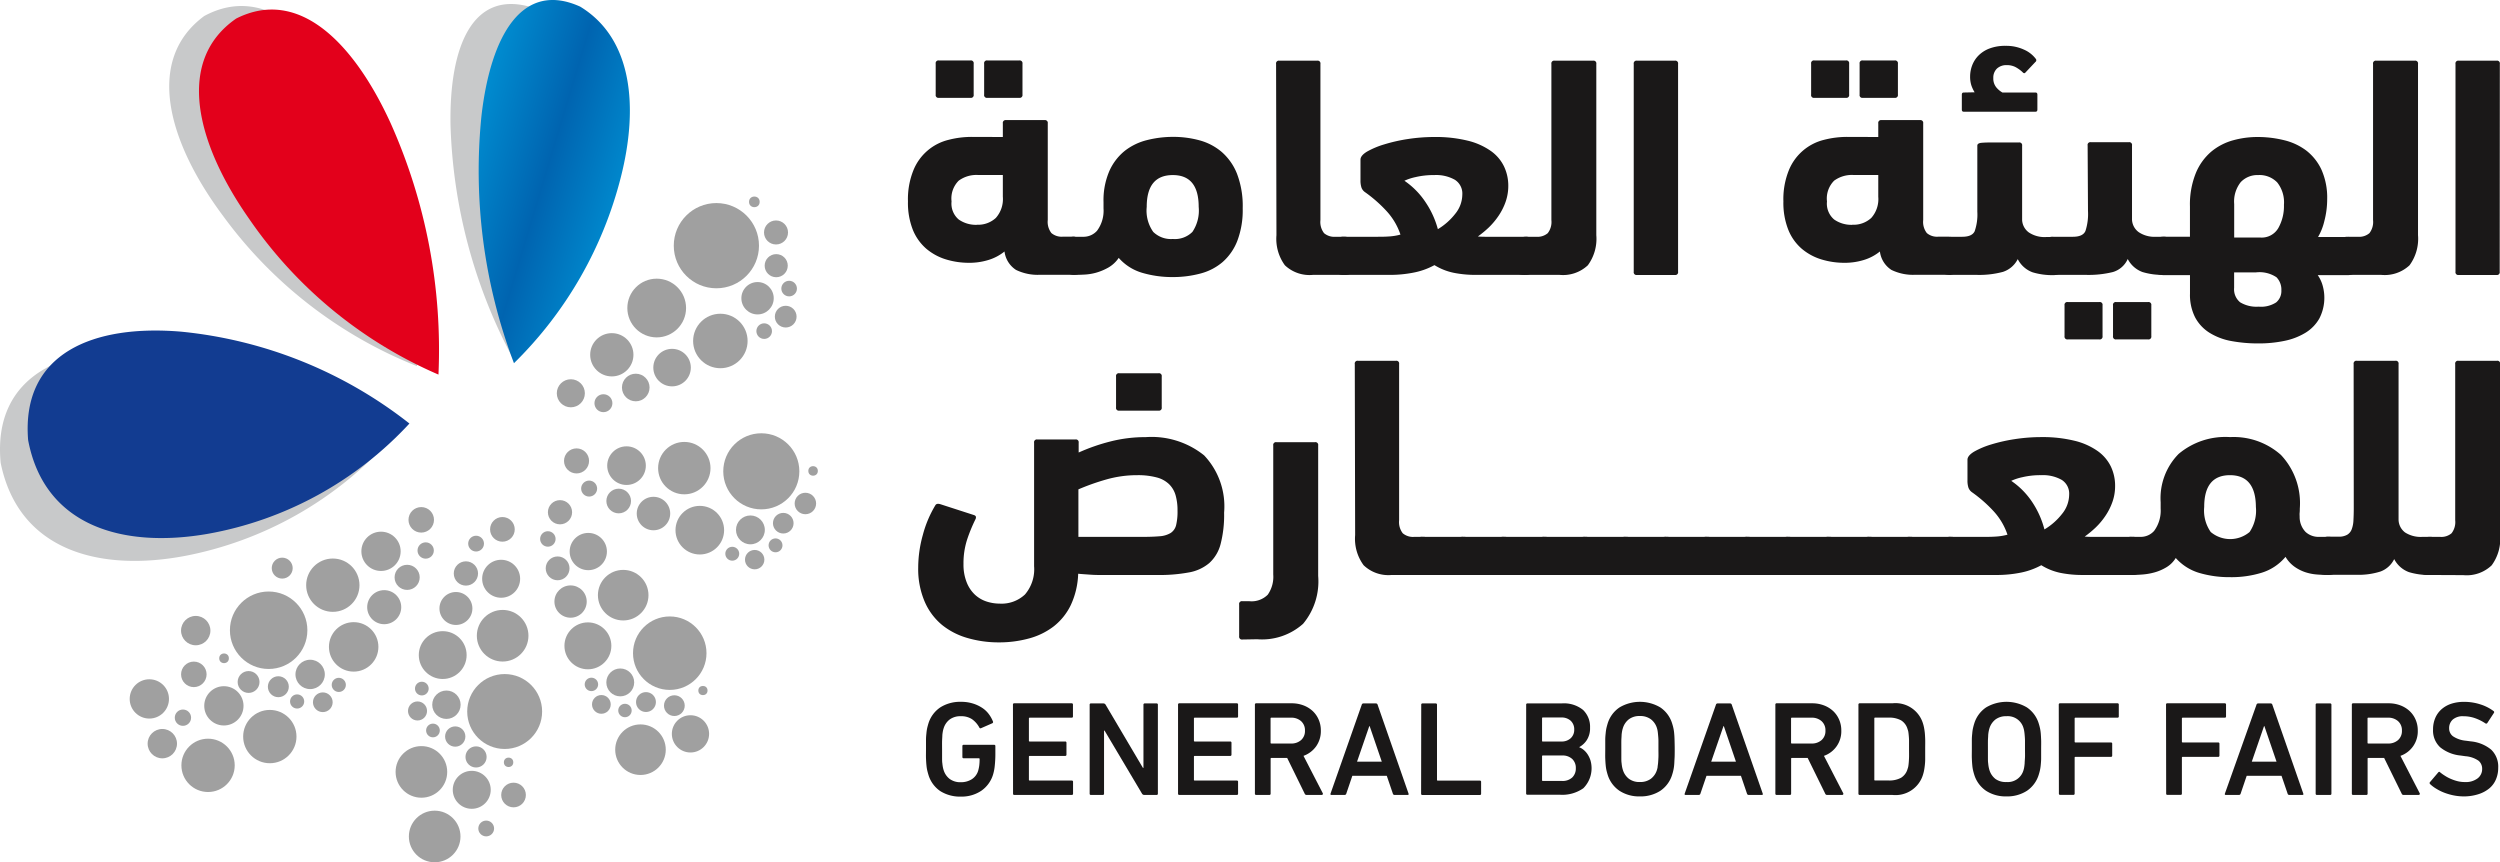 <svg xmlns="http://www.w3.org/2000/svg" xmlns:xlink="http://www.w3.org/1999/xlink" width="76.625" height="26.428" viewBox="0 0 76.625 26.428">
  <defs>
    <linearGradient id="linear-gradient" x1="0.942" y1="0.83" x2="-0.054" y2="0.111" gradientUnits="objectBoundingBox">
      <stop offset="0" stop-color="#009bdc"/>
      <stop offset="0.5" stop-color="#0064b0"/>
      <stop offset="1" stop-color="#009bdc"/>
    </linearGradient>
  </defs>
  <g id="Group_77" data-name="Group 77" transform="translate(-278.139 -540.319)">
    <g id="Group_73" data-name="Group 73">
      <g id="Group_46" data-name="Group 46">
        <path id="Path_423" data-name="Path 423" d="M293.872,551.324a16.139,16.139,0,0,1-1.925-7.181c-.039-2.406.677-4.147,2.486-3.6,1.677.738,2.118,2.746,1.865,4.877A11.809,11.809,0,0,1,293.872,551.324Z" fill="#c8c9ca" fill-rule="evenodd"/>
        <g id="Group_45" data-name="Group 45">
          <path id="Path_424" data-name="Path 424" d="M290.918,551.541a13.547,13.547,0,0,1-5.939-4.6c-1.7-2.276-2.4-4.787-.582-6.13,1.89-1.024,3.625.639,4.822,3.067A17,17,0,0,1,290.918,551.541Z" fill="#c8c9ca" fill-rule="evenodd"/>
          <path id="Path_425" data-name="Path 425" d="M290.058,553.831a11.259,11.259,0,0,1-6.25,3.527c-2.612.494-5.1-.149-5.649-2.854-.257-2.728,2.012-3.644,4.737-3.448A13.69,13.69,0,0,1,290.058,553.831Z" fill="#c8c9ca" fill-rule="evenodd"/>
          <path id="Path_426" data-name="Path 426" d="M293.892,551.451a16.619,16.619,0,0,1-.995-7.591c.285-2.462,1.251-4.142,3.024-3.338,1.612.98,1.791,3.09,1.246,5.231A12.171,12.171,0,0,1,293.892,551.451Z" fill-rule="evenodd" fill="url(#linear-gradient)"/>
          <path id="Path_427" data-name="Path 427" d="M291.578,551.8a13.545,13.545,0,0,1-5.8-4.769c-1.632-2.324-2.266-4.854-.4-6.143,1.918-.97,3.605.742,4.731,3.2A17,17,0,0,1,291.578,551.8Z" fill="#e3001b" fill-rule="evenodd"/>
          <path id="Path_428" data-name="Path 428" d="M290.688,553.3a11.053,11.053,0,0,1-6.18,3.381c-2.57.45-5.006-.213-5.507-2.874-.216-2.681,2.022-3.55,4.694-3.322A13.442,13.442,0,0,1,290.688,553.3Z" fill="#123c91" fill-rule="evenodd"/>
        </g>
      </g>
      <g id="Group_72" data-name="Group 72">
        <g id="Group_51" data-name="Group 51">
          <g id="Group_50" data-name="Group 50">
            <g id="Group_49" data-name="Group 49">
              <g id="Group_47" data-name="Group 47">
                <circle id="Ellipse_5" data-name="Ellipse 5" cx="1.306" cy="1.306" r="1.306" transform="translate(298.79 546.543)" fill="#a0a0a0"/>
                <circle id="Ellipse_6" data-name="Ellipse 6" cx="0.9" cy="0.9" r="0.9" transform="translate(297.367 548.86)" fill="#a0a0a0"/>
                <circle id="Ellipse_7" data-name="Ellipse 7" cx="0.663" cy="0.663" r="0.663" transform="translate(296.228 550.53)" fill="#a0a0a0"/>
                <circle id="Ellipse_8" data-name="Ellipse 8" cx="0.43" cy="0.43" r="0.43" transform="translate(295.205 551.943)" fill="#a0a0a0"/>
              </g>
              <g id="Group_48" data-name="Group 48">
                <circle id="Ellipse_9" data-name="Ellipse 9" cx="0.835" cy="0.835" r="0.835" transform="translate(299.383 549.935)" fill="#a0a0a0"/>
                <circle id="Ellipse_10" data-name="Ellipse 10" cx="0.575" cy="0.575" r="0.575" transform="translate(298.163 551.011)" fill="#a0a0a0"/>
                <circle id="Ellipse_11" data-name="Ellipse 11" cx="0.423" cy="0.423" r="0.423" transform="translate(297.202 551.773)" fill="#a0a0a0"/>
                <circle id="Ellipse_12" data-name="Ellipse 12" cx="0.275" cy="0.275" r="0.275" transform="translate(296.359 552.402)" fill="#a0a0a0"/>
              </g>
            </g>
            <circle id="Ellipse_13" data-name="Ellipse 13" cx="0.496" cy="0.496" r="0.496" transform="translate(300.862 548.964)" fill="#a0a0a0"/>
            <circle id="Ellipse_14" data-name="Ellipse 14" cx="0.354" cy="0.354" r="0.354" transform="translate(301.576 548.108)" fill="#a0a0a0"/>
            <circle id="Ellipse_15" data-name="Ellipse 15" cx="0.239" cy="0.239" r="0.239" transform="translate(301.322 550.229)" fill="#a0a0a0"/>
            <circle id="Ellipse_16" data-name="Ellipse 16" cx="0.163" cy="0.163" r="0.163" transform="translate(301.097 546.343)" fill="#a0a0a0"/>
            <circle id="Ellipse_17" data-name="Ellipse 17" cx="0.239" cy="0.239" r="0.239" transform="translate(302.087 548.925)" fill="#a0a0a0"/>
            <circle id="Ellipse_18" data-name="Ellipse 18" cx="0.333" cy="0.333" r="0.333" transform="translate(301.888 549.691)" fill="#a0a0a0"/>
          </g>
          <circle id="Ellipse_19" data-name="Ellipse 19" cx="0.368" cy="0.368" r="0.368" transform="translate(301.556 547.076)" fill="#a0a0a0"/>
        </g>
        <g id="Group_56" data-name="Group 56">
          <g id="Group_55" data-name="Group 55">
            <g id="Group_54" data-name="Group 54">
              <g id="Group_52" data-name="Group 52">
                <circle id="Ellipse_20" data-name="Ellipse 20" cx="1.166" cy="1.166" r="1.166" transform="translate(300.307 553.599)" fill="#a0a0a0"/>
                <circle id="Ellipse_21" data-name="Ellipse 21" cx="0.803" cy="0.803" r="0.803" transform="translate(298.31 553.864)" fill="#a0a0a0"/>
                <circle id="Ellipse_22" data-name="Ellipse 22" cx="0.592" cy="0.592" r="0.592" transform="translate(296.75 553.999)" fill="#a0a0a0"/>
                <circle id="Ellipse_23" data-name="Ellipse 23" cx="0.384" cy="0.384" r="0.384" transform="translate(295.426 554.062)" fill="#a0a0a0"/>
              </g>
              <g id="Group_53" data-name="Group 53">
                <circle id="Ellipse_24" data-name="Ellipse 24" cx="0.745" cy="0.745" r="0.745" transform="translate(298.843 555.824)" fill="#a0a0a0"/>
                <circle id="Ellipse_25" data-name="Ellipse 25" cx="0.513" cy="0.513" r="0.513" transform="translate(297.655 555.546)" fill="#a0a0a0"/>
                <circle id="Ellipse_26" data-name="Ellipse 26" cx="0.378" cy="0.378" r="0.378" transform="translate(296.724 555.297)" fill="#a0a0a0"/>
                <circle id="Ellipse_27" data-name="Ellipse 27" cx="0.245" cy="0.245" r="0.245" transform="translate(295.951 555.049)" fill="#a0a0a0"/>
              </g>
            </g>
            <circle id="Ellipse_28" data-name="Ellipse 28" cx="0.442" cy="0.442" r="0.442" transform="translate(300.697 556.118)" fill="#a0a0a0"/>
            <circle id="Ellipse_29" data-name="Ellipse 29" cx="0.316" cy="0.316" r="0.316" transform="translate(301.83 556.039)" fill="#a0a0a0"/>
            <circle id="Ellipse_30" data-name="Ellipse 30" cx="0.213" cy="0.213" r="0.213" transform="translate(300.37 557.078)" fill="#a0a0a0"/>
            <circle id="Ellipse_31" data-name="Ellipse 31" cx="0.146" cy="0.146" r="0.146" transform="translate(302.914 554.607)" fill="#a0a0a0"/>
            <circle id="Ellipse_32" data-name="Ellipse 32" cx="0.213" cy="0.213" r="0.213" transform="translate(301.696 556.821)" fill="#a0a0a0"/>
            <circle id="Ellipse_33" data-name="Ellipse 33" cx="0.297" cy="0.297" r="0.297" transform="translate(300.973 557.175)" fill="#a0a0a0"/>
          </g>
          <circle id="Ellipse_34" data-name="Ellipse 34" cx="0.329" cy="0.329" r="0.329" transform="translate(302.495 555.422)" fill="#a0a0a0"/>
        </g>
        <g id="Group_61" data-name="Group 61">
          <g id="Group_60" data-name="Group 60">
            <g id="Group_59" data-name="Group 59">
              <g id="Group_57" data-name="Group 57">
                <circle id="Ellipse_35" data-name="Ellipse 35" cx="1.126" cy="1.126" r="1.126" transform="translate(297.541 559.213)" fill="#a0a0a0"/>
                <circle id="Ellipse_36" data-name="Ellipse 36" cx="0.775" cy="0.775" r="0.775" transform="translate(296.465 557.786)" fill="#a0a0a0"/>
                <circle id="Ellipse_37" data-name="Ellipse 37" cx="0.775" cy="0.775" r="0.775" transform="translate(296.995 562.522)" fill="#a0a0a0"/>
                <circle id="Ellipse_38" data-name="Ellipse 38" cx="0.571" cy="0.571" r="0.571" transform="translate(295.599 556.653)" fill="#a0a0a0"/>
                <circle id="Ellipse_39" data-name="Ellipse 39" cx="0.571" cy="0.571" r="0.571" transform="translate(298.731 562.241)" fill="#a0a0a0"/>
                <circle id="Ellipse_40" data-name="Ellipse 40" cx="0.371" cy="0.371" r="0.371" transform="translate(294.932 555.648)" fill="#a0a0a0"/>
              </g>
              <g id="Group_58" data-name="Group 58">
                <circle id="Ellipse_41" data-name="Ellipse 41" cx="0.719" cy="0.719" r="0.719" transform="translate(295.439 559.395)" fill="#a0a0a0"/>
                <circle id="Ellipse_42" data-name="Ellipse 42" cx="0.495" cy="0.495" r="0.495" transform="translate(295.132 558.262)" fill="#a0a0a0"/>
                <circle id="Ellipse_43" data-name="Ellipse 43" cx="0.365" cy="0.365" r="0.365" transform="translate(294.865 557.374)" fill="#a0a0a0"/>
                <circle id="Ellipse_44" data-name="Ellipse 44" cx="0.237" cy="0.237" r="0.237" transform="translate(294.694 556.601)" fill="#a0a0a0"/>
              </g>
            </g>
            <circle id="Ellipse_45" data-name="Ellipse 45" cx="0.427" cy="0.427" r="0.427" transform="translate(296.723 560.808)" fill="#a0a0a0"/>
            <circle id="Ellipse_46" data-name="Ellipse 46" cx="0.305" cy="0.305" r="0.305" transform="translate(297.633 561.532)" fill="#a0a0a0"/>
            <circle id="Ellipse_47" data-name="Ellipse 47" cx="0.206" cy="0.206" r="0.206" transform="translate(296.06 561.09)" fill="#a0a0a0"/>
            <circle id="Ellipse_48" data-name="Ellipse 48" cx="0.141" cy="0.141" r="0.141" transform="translate(299.543 561.343)" fill="#a0a0a0"/>
            <circle id="Ellipse_49" data-name="Ellipse 49" cx="0.206" cy="0.206" r="0.206" transform="translate(297.088 561.89)" fill="#a0a0a0"/>
            <circle id="Ellipse_50" data-name="Ellipse 50" cx="0.287" cy="0.287" r="0.287" transform="translate(296.284 561.622)" fill="#a0a0a0"/>
          </g>
          <circle id="Ellipse_51" data-name="Ellipse 51" cx="0.318" cy="0.318" r="0.318" transform="translate(298.49 561.629)" fill="#a0a0a0"/>
        </g>
        <g id="Group_66" data-name="Group 66">
          <g id="Group_65" data-name="Group 65">
            <g id="Group_64" data-name="Group 64">
              <g id="Group_62" data-name="Group 62">
                <circle id="Ellipse_52" data-name="Ellipse 52" cx="1.148" cy="1.148" r="1.148" transform="translate(292.459 560.979)" fill="#a0a0a0"/>
                <circle id="Ellipse_53" data-name="Ellipse 53" cx="0.791" cy="0.791" r="0.791" transform="translate(292.754 559.013)" fill="#a0a0a0"/>
                <circle id="Ellipse_54" data-name="Ellipse 54" cx="0.791" cy="0.791" r="0.791" transform="translate(290.671 565.166)" fill="#a0a0a0"/>
                <circle id="Ellipse_55" data-name="Ellipse 55" cx="0.791" cy="0.791" r="0.791" transform="translate(290.264 563.187)" fill="#a0a0a0"/>
                <circle id="Ellipse_56" data-name="Ellipse 56" cx="0.582" cy="0.582" r="0.582" transform="translate(292.917 557.476)" fill="#a0a0a0"/>
                <circle id="Ellipse_57" data-name="Ellipse 57" cx="0.582" cy="0.582" r="0.582" transform="translate(292.016 563.945)" fill="#a0a0a0"/>
                <circle id="Ellipse_58" data-name="Ellipse 58" cx="0.378" cy="0.378" r="0.378" transform="translate(293.16 556.166)" fill="#a0a0a0"/>
                <circle id="Ellipse_59" data-name="Ellipse 59" cx="0.378" cy="0.378" r="0.378" transform="translate(293.501 564.308)" fill="#a0a0a0"/>
              </g>
              <g id="Group_63" data-name="Group 63">
                <circle id="Ellipse_60" data-name="Ellipse 60" cx="0.733" cy="0.733" r="0.733" transform="translate(290.975 559.664)" fill="#a0a0a0"/>
                <circle id="Ellipse_61" data-name="Ellipse 61" cx="0.505" cy="0.505" r="0.505" transform="translate(291.608 558.464)" fill="#a0a0a0"/>
                <circle id="Ellipse_62" data-name="Ellipse 62" cx="0.372" cy="0.372" r="0.372" transform="translate(292.047 557.524)" fill="#a0a0a0"/>
                <circle id="Ellipse_63" data-name="Ellipse 63" cx="0.242" cy="0.242" r="0.242" transform="translate(292.489 556.739)" fill="#a0a0a0"/>
                <circle id="Ellipse_64" data-name="Ellipse 64" cx="0.242" cy="0.242" r="0.242" transform="translate(292.799 565.47)" fill="#a0a0a0"/>
              </g>
            </g>
            <circle id="Ellipse_65" data-name="Ellipse 65" cx="0.435" cy="0.435" r="0.435" transform="translate(291.387 561.484)" fill="#a0a0a0"/>
            <circle id="Ellipse_66" data-name="Ellipse 66" cx="0.311" cy="0.311" r="0.311" transform="translate(291.781 562.583)" fill="#a0a0a0"/>
            <circle id="Ellipse_67" data-name="Ellipse 67" cx="0.21" cy="0.21" r="0.21" transform="translate(290.858 561.214)" fill="#a0a0a0"/>
            <circle id="Ellipse_68" data-name="Ellipse 68" cx="0.144" cy="0.144" r="0.144" transform="translate(293.583 563.54)" fill="#a0a0a0"/>
            <circle id="Ellipse_69" data-name="Ellipse 69" cx="0.21" cy="0.21" r="0.21" transform="translate(291.199 562.498)" fill="#a0a0a0"/>
            <circle id="Ellipse_70" data-name="Ellipse 70" cx="0.292" cy="0.292" r="0.292" transform="translate(290.644 561.818)" fill="#a0a0a0"/>
          </g>
          <circle id="Ellipse_71" data-name="Ellipse 71" cx="0.324" cy="0.324" r="0.324" transform="translate(292.406 563.195)" fill="#a0a0a0"/>
        </g>
        <g id="Group_71" data-name="Group 71">
          <g id="Group_70" data-name="Group 70">
            <g id="Group_69" data-name="Group 69">
              <g id="Group_67" data-name="Group 67">
                <circle id="Ellipse_72" data-name="Ellipse 72" cx="1.187" cy="1.187" r="1.187" transform="translate(285.186 558.449)" fill="#a0a0a0"/>
                <circle id="Ellipse_73" data-name="Ellipse 73" cx="0.817" cy="0.817" r="0.817" transform="translate(287.523 557.438)" fill="#a0a0a0"/>
                <circle id="Ellipse_74" data-name="Ellipse 74" cx="0.817" cy="0.817" r="0.817" transform="translate(283.699 562.96)" fill="#a0a0a0"/>
                <circle id="Ellipse_75" data-name="Ellipse 75" cx="0.817" cy="0.817" r="0.817" transform="translate(285.592 562.078)" fill="#a0a0a0"/>
                <circle id="Ellipse_76" data-name="Ellipse 76" cx="0.602" cy="0.602" r="0.602" transform="translate(289.215 556.615)" fill="#a0a0a0"/>
                <circle id="Ellipse_77" data-name="Ellipse 77" cx="0.602" cy="0.602" r="0.602" transform="translate(284.399 561.351)" fill="#a0a0a0"/>
                <circle id="Ellipse_78" data-name="Ellipse 78" cx="0.602" cy="0.602" r="0.602" transform="translate(282.114 561.139)" fill="#a0a0a0"/>
                <circle id="Ellipse_79" data-name="Ellipse 79" cx="0.391" cy="0.391" r="0.391" transform="translate(290.659 555.861)" fill="#a0a0a0"/>
                <circle id="Ellipse_80" data-name="Ellipse 80" cx="0.391" cy="0.391" r="0.391" transform="translate(283.689 560.597)" fill="#a0a0a0"/>
              </g>
              <g id="Group_68" data-name="Group 68">
                <circle id="Ellipse_81" data-name="Ellipse 81" cx="0.758" cy="0.758" r="0.758" transform="translate(288.221 559.388)" fill="#a0a0a0"/>
                <circle id="Ellipse_82" data-name="Ellipse 82" cx="0.522" cy="0.522" r="0.522" transform="translate(289.393 558.407)" fill="#a0a0a0"/>
                <circle id="Ellipse_83" data-name="Ellipse 83" cx="0.385" cy="0.385" r="0.385" transform="translate(290.233 557.63)" fill="#a0a0a0"/>
                <circle id="Ellipse_84" data-name="Ellipse 84" cx="0.25" cy="0.25" r="0.25" transform="translate(290.936 556.942)" fill="#a0a0a0"/>
                <circle id="Ellipse_85" data-name="Ellipse 85" cx="0.25" cy="0.25" r="0.25" transform="translate(283.496 562.066)" fill="#a0a0a0"/>
              </g>
            </g>
            <circle id="Ellipse_86" data-name="Ellipse 86" cx="0.45" cy="0.45" r="0.45" transform="translate(287.195 560.54)" fill="#a0a0a0"/>
            <circle id="Ellipse_87" data-name="Ellipse 87" cx="0.45" cy="0.45" r="0.45" transform="translate(282.664 562.662)" fill="#a0a0a0"/>
            <circle id="Ellipse_88" data-name="Ellipse 88" cx="0.45" cy="0.45" r="0.45" transform="translate(283.688 559.197)" fill="#a0a0a0"/>
            <circle id="Ellipse_89" data-name="Ellipse 89" cx="0.321" cy="0.321" r="0.321" transform="translate(286.349 561.046)" fill="#a0a0a0"/>
            <circle id="Ellipse_90" data-name="Ellipse 90" cx="0.321" cy="0.321" r="0.321" transform="translate(286.468 557.411)" fill="#a0a0a0"/>
            <circle id="Ellipse_91" data-name="Ellipse 91" cx="0.217" cy="0.217" r="0.217" transform="translate(288.306 561.094)" fill="#a0a0a0"/>
            <circle id="Ellipse_92" data-name="Ellipse 92" cx="0.148" cy="0.148" r="0.148" transform="translate(284.858 560.348)" fill="#a0a0a0"/>
            <circle id="Ellipse_93" data-name="Ellipse 93" cx="0.217" cy="0.217" r="0.217" transform="translate(287.029 561.602)" fill="#a0a0a0"/>
            <circle id="Ellipse_94" data-name="Ellipse 94" cx="0.302" cy="0.302" r="0.302" transform="translate(287.731 561.541)" fill="#a0a0a0"/>
          </g>
          <circle id="Ellipse_95" data-name="Ellipse 95" cx="0.335" cy="0.335" r="0.335" transform="translate(285.423 560.887)" fill="#a0a0a0"/>
        </g>
      </g>
    </g>
    <g id="Group_74" data-name="Group 74">
      <path id="Path_429" data-name="Path 429" d="M308.876,544.518V544.1a.086.086,0,0,1,.1-.1h1.177a.086.086,0,0,1,.1.1v2.962a.559.559,0,0,0,.111.4.484.484,0,0,0,.353.111h.3c.257,0,.386.2.386.589a.805.805,0,0,1-.092.458.344.344,0,0,1-.294.121h-1a1.511,1.511,0,0,1-.738-.15.787.787,0,0,1-.352-.564,1.45,1.45,0,0,1-.492.26,1.974,1.974,0,0,1-.589.087,2.411,2.411,0,0,1-.719-.106,1.7,1.7,0,0,1-.6-.328,1.523,1.523,0,0,1-.41-.579,2.259,2.259,0,0,1-.149-.868,2.369,2.369,0,0,1,.169-.96,1.56,1.56,0,0,1,1.071-.927,2.837,2.837,0,0,1,.718-.091Zm-1.958-1.2a.085.085,0,0,1-.1-.1v-.946a.085.085,0,0,1,.1-.1h.964a.085.085,0,0,1,.1.1v.946a.085.085,0,0,1-.1.1Zm1.162,3.889a.8.8,0,0,0,.581-.208.87.87,0,0,0,.215-.651v-.666h-.767a.918.918,0,0,0-.585.174.772.772,0,0,0-.22.637.637.637,0,0,0,.22.554A.922.922,0,0,0,308.08,547.21Zm.323-3.889a.085.085,0,0,1-.1-.1v-.946a.085.085,0,0,1,.1-.1h.975a.086.086,0,0,1,.1.1v.946a.086.086,0,0,1-.1.1Z" fill="#1a1818"/>
      <path id="Path_430" data-name="Path 430" d="M314.091,548.811a3.243,3.243,0,0,1-.943-.13,1.53,1.53,0,0,1-.72-.458.959.959,0,0,1-.314.294,1.718,1.718,0,0,1-.362.155,1.613,1.613,0,0,1-.357.062c-.116.007-.219.01-.309.01a.343.343,0,0,1-.29-.126.754.754,0,0,1-.1-.443.859.859,0,0,1,.091-.468.337.337,0,0,1,.3-.131h.28a.553.553,0,0,0,.395-.183,1.03,1.03,0,0,0,.2-.685v-.193a2.255,2.255,0,0,1,.179-.955,1.66,1.66,0,0,1,.473-.618,1.817,1.817,0,0,1,.677-.328,3.265,3.265,0,0,1,.8-.1,3.049,3.049,0,0,1,.813.106,1.759,1.759,0,0,1,.681.357,1.729,1.729,0,0,1,.469.67,2.776,2.776,0,0,1,.174,1.057,2.644,2.644,0,0,1-.164.994,1.667,1.667,0,0,1-.45.651,1.7,1.7,0,0,1-.676.352A3.227,3.227,0,0,1,314.091,548.811Zm-.005-3.126q-.8,0-.8.975a1.127,1.127,0,0,0,.2.767.778.778,0,0,0,.6.217.761.761,0,0,0,.6-.217,1.171,1.171,0,0,0,.193-.767Q314.878,545.685,314.086,545.685Z" fill="#1a1818"/>
      <path id="Path_431" data-name="Path 431" d="M317.251,542.279a.085.085,0,0,1,.1-.1h1.159a.085.085,0,0,1,.1.1v4.786a.559.559,0,0,0,.111.4.481.481,0,0,0,.352.111h.261a.328.328,0,0,1,.289.14.859.859,0,0,1,.1.468.755.755,0,0,1-.092.454.368.368,0,0,1-.294.106h-.954a1.1,1.1,0,0,1-.862-.294,1.372,1.372,0,0,1-.259-.922Z" fill="#1a1818"/>
      <path id="Path_432" data-name="Path 432" d="M322.1,544.518a4.1,4.1,0,0,1,1.018.111,2.09,2.09,0,0,1,.709.313,1.244,1.244,0,0,1,.41.478,1.365,1.365,0,0,1,.131.593,1.477,1.477,0,0,1-.082.492,1.868,1.868,0,0,1-.217.43,2.237,2.237,0,0,1-.3.357,3.138,3.138,0,0,1-.333.275c.07.006.143.009.217.009h1.24a.313.313,0,0,1,.28.131.833.833,0,0,1,.086.439.781.781,0,0,1-.1.477.327.327,0,0,1-.265.121h-1.534a3.348,3.348,0,0,1-.661-.063,1.808,1.808,0,0,1-.594-.236,2.216,2.216,0,0,1-.675.236,3.706,3.706,0,0,1-.637.063h-1.457a.342.342,0,0,1-.28-.106.788.788,0,0,1-.087-.454,1.132,1.132,0,0,1,.073-.439.287.287,0,0,1,.294-.169h1.013c.109,0,.227,0,.352-.009a1.7,1.7,0,0,0,.362-.058,2,2,0,0,0-.434-.729,4.16,4.16,0,0,0-.656-.574.288.288,0,0,1-.106-.14.708.708,0,0,1-.029-.226v-.628c0-.083.067-.165.2-.246a2.536,2.536,0,0,1,.526-.221,4.991,4.991,0,0,1,.729-.165A5.387,5.387,0,0,1,322.1,544.518Zm.106,2.827a1.94,1.94,0,0,0,.536-.473.944.944,0,0,0,.217-.589.5.5,0,0,0-.227-.453,1.166,1.166,0,0,0-.632-.145,2.393,2.393,0,0,0-.579.063,1.6,1.6,0,0,0-.337.111,2.391,2.391,0,0,1,.656.67A2.735,2.735,0,0,1,322.21,547.345Z" fill="#1a1818"/>
      <path id="Path_433" data-name="Path 433" d="M324.893,548.744a.507.507,0,0,1-.29-.068.312.312,0,0,1-.1-.27,1.6,1.6,0,0,1,.024-.26,1.652,1.652,0,0,1,.067-.271.683.683,0,0,1,.116-.212.224.224,0,0,1,.179-.087h.337a.481.481,0,0,0,.352-.111.559.559,0,0,0,.111-.4v-4.786a.085.085,0,0,1,.1-.1h1.177a.085.085,0,0,1,.1.1v5.249a1.367,1.367,0,0,1-.26.922,1.111,1.111,0,0,1-.868.294Z" fill="#1a1818"/>
      <path id="Path_434" data-name="Path 434" d="M329.572,548.647a.085.085,0,0,1-.1.1h-1.159a.085.085,0,0,1-.1-.1v-6.368a.085.085,0,0,1,.1-.1h1.159a.085.085,0,0,1,.1.1Z" fill="#1a1818"/>
      <path id="Path_435" data-name="Path 435" d="M335.708,544.518V544.1a.086.086,0,0,1,.1-.1h1.177a.086.086,0,0,1,.1.1v2.962a.559.559,0,0,0,.111.4.479.479,0,0,0,.352.111h.3c.257,0,.386.2.386.589a.805.805,0,0,1-.092.458.344.344,0,0,1-.294.121h-1a1.511,1.511,0,0,1-.738-.15.787.787,0,0,1-.352-.564,1.45,1.45,0,0,1-.492.26,1.974,1.974,0,0,1-.589.087,2.4,2.4,0,0,1-.718-.106,1.694,1.694,0,0,1-.6-.328,1.51,1.51,0,0,1-.409-.579,2.239,2.239,0,0,1-.15-.868,2.369,2.369,0,0,1,.169-.96,1.565,1.565,0,0,1,1.071-.927,2.844,2.844,0,0,1,.719-.091Zm-1.958-1.2a.085.085,0,0,1-.1-.1v-.946a.085.085,0,0,1,.1-.1h.965a.085.085,0,0,1,.1.1v.946a.085.085,0,0,1-.1.1Zm1.162,3.889a.8.8,0,0,0,.581-.208.866.866,0,0,0,.215-.651v-.666h-.767a.918.918,0,0,0-.585.174.772.772,0,0,0-.22.637.637.637,0,0,0,.22.554A.922.922,0,0,0,334.912,547.21Zm.324-3.889a.085.085,0,0,1-.1-.1v-.946a.085.085,0,0,1,.1-.1h.974a.086.086,0,0,1,.1.1v.946a.086.086,0,0,1-.1.1Z" fill="#1a1818"/>
      <path id="Path_436" data-name="Path 436" d="M339.983,548.261a.779.779,0,0,1-.454.391,2.8,2.8,0,0,1-.81.092h-.772a.538.538,0,0,1-.29-.063c-.064-.042-.1-.133-.1-.275a2.025,2.025,0,0,1,.019-.27,1.2,1.2,0,0,1,.068-.27.632.632,0,0,1,.125-.208.258.258,0,0,1,.193-.082h.319q.3,0,.381-.168a1.549,1.549,0,0,0,.082-.6v-2.026c0-.051.046-.08.14-.087s.175-.009.246-.009h.887a.085.085,0,0,1,.1.1v2.277a.5.5,0,0,0,.207.381.863.863,0,0,0,.526.14h.222a.331.331,0,0,1,.289.135.779.779,0,0,1,.1.444q0,.589-.386.589a2.086,2.086,0,0,1-.637-.087A.831.831,0,0,1,339.983,548.261Zm-1.322-5.113a1.063,1.063,0,0,1-.1-.213.876.876,0,0,1-.038-.27.967.967,0,0,1,.063-.342.866.866,0,0,1,.192-.3.939.939,0,0,1,.338-.217,1.344,1.344,0,0,1,.5-.082,1.29,1.29,0,0,1,.555.115.907.907,0,0,1,.362.28.066.066,0,0,1-.01.1l-.309.328c-.025.026-.054.019-.087-.02a1.042,1.042,0,0,0-.217-.154.572.572,0,0,0-.265-.058.424.424,0,0,0-.3.106.383.383,0,0,0-.111.29.428.428,0,0,0,.087.28.673.673,0,0,0,.193.164h1.013c.039,0,.058.022.058.067v.454c0,.045-.019.067-.058.067h-2.2c-.038,0-.058-.022-.058-.067v-.454c0-.045.02-.067.058-.067Z" fill="#1a1818"/>
      <path id="Path_437" data-name="Path 437" d="M342.125,544.778a.084.084,0,0,1,.1-.1h1.16a.084.084,0,0,1,.1.1v2.277a.5.5,0,0,0,.208.381.861.861,0,0,0,.526.14h.222a.332.332,0,0,1,.289.135.787.787,0,0,1,.1.444q0,.589-.386.589a2.081,2.081,0,0,1-.637-.087.831.831,0,0,1-.453-.4.719.719,0,0,1-.455.4,3.112,3.112,0,0,1-.829.087h-.994a.347.347,0,0,1-.289-.121.752.752,0,0,1-.1-.448.869.869,0,0,1,.092-.464.329.329,0,0,1,.294-.135h.6c.205,0,.334-.059.385-.178a1.686,1.686,0,0,0,.078-.613Zm-.608,5.944a.086.086,0,0,1-.1-.1v-.945a.085.085,0,0,1,.1-.1h.965a.085.085,0,0,1,.1.1v.945a.086.086,0,0,1-.1.1Zm1.486,0a.086.086,0,0,1-.1-.1v-.945a.085.085,0,0,1,.1-.1h.974a.086.086,0,0,1,.1.1v.945a.086.086,0,0,1-.1.1Z" fill="#1a1818"/>
      <path id="Path_438" data-name="Path 438" d="M344.054,548.175q0-.6.386-.6h.821v-.926a2.559,2.559,0,0,1,.183-1.032,1.726,1.726,0,0,1,.477-.656,1.792,1.792,0,0,1,.666-.343,2.814,2.814,0,0,1,.748-.1,3.386,3.386,0,0,1,.82.1,1.845,1.845,0,0,1,.676.319,1.589,1.589,0,0,1,.463.588,2.1,2.1,0,0,1,.173.9,2.623,2.623,0,0,1-.086.666,1.755,1.755,0,0,1-.194.492h.9a.334.334,0,0,1,.294.131.833.833,0,0,1,.092.458.767.767,0,0,1-.1.453.341.341,0,0,1-.289.126h-.907a1.042,1.042,0,0,1,.149.313,1.38,1.38,0,0,1-.1,1.018,1.219,1.219,0,0,1-.429.439,2,2,0,0,1-.642.246,3.845,3.845,0,0,1-.8.078,4.446,4.446,0,0,1-.825-.073,1.9,1.9,0,0,1-.665-.251,1.249,1.249,0,0,1-.444-.472,1.52,1.52,0,0,1-.159-.729v-.569h-.821Q344.055,548.744,344.054,548.175Zm3.3-2.49a.7.7,0,0,0-.537.217.958.958,0,0,0-.2.671V547.6h.806a.589.589,0,0,0,.546-.29,1.373,1.373,0,0,0,.173-.714.981.981,0,0,0-.206-.685A.753.753,0,0,0,347.35,545.685Zm.014,4.033a.851.851,0,0,0,.535-.13.454.454,0,0,0,.16-.371.541.541,0,0,0-.15-.4.937.937,0,0,0-.632-.149h-.666v.472a.513.513,0,0,0,.184.444A.964.964,0,0,0,347.364,549.718Z" fill="#1a1818"/>
      <path id="Path_439" data-name="Path 439" d="M350.075,548.744a.505.505,0,0,1-.289-.068.312.312,0,0,1-.1-.27,1.6,1.6,0,0,1,.024-.26,1.652,1.652,0,0,1,.068-.271.663.663,0,0,1,.116-.212.223.223,0,0,1,.178-.087h.338a.481.481,0,0,0,.352-.111.56.56,0,0,0,.111-.4v-4.786a.085.085,0,0,1,.1-.1h1.178a.085.085,0,0,1,.1.1v5.249a1.372,1.372,0,0,1-.26.922,1.113,1.113,0,0,1-.869.294Z" fill="#1a1818"/>
      <path id="Path_440" data-name="Path 440" d="M354.755,548.647a.085.085,0,0,1-.1.1H353.5a.085.085,0,0,1-.1-.1v-6.368a.085.085,0,0,1,.1-.1h1.159a.085.085,0,0,1,.1.1Z" fill="#1a1818"/>
      <path id="Path_441" data-name="Path 441" d="M306.811,555.8c.026-.039.074-.048.145-.029l1.042.337c.032.013.05.031.053.054a.122.122,0,0,1-.014.072,4.939,4.939,0,0,0-.251.608,2.346,2.346,0,0,0-.116.762,1.467,1.467,0,0,0,.1.569,1.037,1.037,0,0,0,.255.377.961.961,0,0,0,.357.207,1.317,1.317,0,0,0,.4.063,1.046,1.046,0,0,0,.772-.28,1.187,1.187,0,0,0,.28-.868v-3.783a.085.085,0,0,1,.1-.1H311.1a.085.085,0,0,1,.1.1v.3a5.844,5.844,0,0,1,.965-.337,4.322,4.322,0,0,1,1.09-.135,2.569,2.569,0,0,1,1.79.559,2.272,2.272,0,0,1,.613,1.756,3.561,3.561,0,0,1-.107.96,1.18,1.18,0,0,1-.347.584,1.314,1.314,0,0,1-.632.289,4.934,4.934,0,0,1-.95.078h-1.66c-.135,0-.267,0-.4-.01s-.255-.016-.377-.029a2.449,2.449,0,0,1-.226.96,1.843,1.843,0,0,1-.521.651,2.165,2.165,0,0,1-.758.372,3.459,3.459,0,0,1-.926.121,3.392,3.392,0,0,1-.951-.131,2.207,2.207,0,0,1-.786-.4,1.9,1.9,0,0,1-.535-.714,2.534,2.534,0,0,1-.2-1.047,3.735,3.735,0,0,1,.14-.994A3.462,3.462,0,0,1,306.811,555.8Zm6.185-.917a3.445,3.445,0,0,0-.96.135,6.969,6.969,0,0,0-.844.3v1.457h1.9c.238,0,.431-.006.579-.019a.763.763,0,0,0,.347-.1.4.4,0,0,0,.169-.242,1.787,1.787,0,0,0,.043-.448,1.67,1.67,0,0,0-.058-.463.773.773,0,0,0-.2-.343.857.857,0,0,0-.377-.207A2.237,2.237,0,0,0,313,554.883Zm-.55-1.978a.085.085,0,0,1-.1-.1v-.946a.085.085,0,0,1,.1-.1h1.2a.085.085,0,0,1,.1.1v.946a.085.085,0,0,1-.1.1Z" fill="#1a1818"/>
      <path id="Path_442" data-name="Path 442" d="M316.219,559.92a.086.086,0,0,1-.1-.1v-.974a.085.085,0,0,1,.1-.1h.212a.7.7,0,0,0,.565-.2.956.956,0,0,0,.168-.618v-3.956a.085.085,0,0,1,.1-.1h1.177a.085.085,0,0,1,.1.1v4a2.025,2.025,0,0,1-.463,1.467,1.89,1.89,0,0,1-1.408.473Z" fill="#1a1818"/>
      <path id="Path_443" data-name="Path 443" d="M319.663,551.477a.085.085,0,0,1,.1-.1h1.159a.085.085,0,0,1,.1.1v4.786a.561.561,0,0,0,.111.4.481.481,0,0,0,.352.111h.261a.328.328,0,0,1,.289.14.857.857,0,0,1,.1.468.755.755,0,0,1-.092.454.371.371,0,0,1-.294.106h-.954a1.094,1.094,0,0,1-.862-.3,1.367,1.367,0,0,1-.259-.921Z" fill="#1a1818"/>
      <path id="Path_444" data-name="Path 444" d="M321.747,557.942a.321.321,0,0,1-.275-.111.786.786,0,0,1-.082-.43,1.1,1.1,0,0,1,.077-.482.289.289,0,0,1,.28-.145h1.245a.328.328,0,0,1,.289.14.823.823,0,0,1,.1.458.778.778,0,0,1-.092.464.371.371,0,0,1-.294.106Z" fill="#1a1818"/>
      <path id="Path_445" data-name="Path 445" d="M322.992,557.942a.319.319,0,0,1-.275-.111.777.777,0,0,1-.082-.43,1.1,1.1,0,0,1,.077-.482.289.289,0,0,1,.28-.145h1.245a.328.328,0,0,1,.289.14.832.832,0,0,1,.1.458.778.778,0,0,1-.092.464.371.371,0,0,1-.294.106Z" fill="#1a1818"/>
      <path id="Path_446" data-name="Path 446" d="M324.237,557.942a.318.318,0,0,1-.275-.111.775.775,0,0,1-.083-.43,1.085,1.085,0,0,1,.078-.482.288.288,0,0,1,.28-.145h1.244a.33.33,0,0,1,.29.14.833.833,0,0,1,.1.458.77.77,0,0,1-.092.464.371.371,0,0,1-.294.106Z" fill="#1a1818"/>
      <path id="Path_447" data-name="Path 447" d="M325.481,557.942a.321.321,0,0,1-.275-.111.786.786,0,0,1-.082-.43,1.1,1.1,0,0,1,.077-.482.289.289,0,0,1,.28-.145h1.245a.329.329,0,0,1,.289.14.823.823,0,0,1,.1.458.778.778,0,0,1-.092.464.371.371,0,0,1-.294.106Z" fill="#1a1818"/>
      <path id="Path_448" data-name="Path 448" d="M326.726,557.942a.319.319,0,0,1-.275-.111.777.777,0,0,1-.082-.43,1.1,1.1,0,0,1,.077-.482.289.289,0,0,1,.28-.145h1.244a.329.329,0,0,1,.29.14.832.832,0,0,1,.1.458.778.778,0,0,1-.092.464.372.372,0,0,1-.3.106Z" fill="#1a1818"/>
      <path id="Path_449" data-name="Path 449" d="M327.97,557.942a.317.317,0,0,1-.274-.111.775.775,0,0,1-.083-.43,1.085,1.085,0,0,1,.078-.482.286.286,0,0,1,.279-.145h1.245a.33.33,0,0,1,.29.14.833.833,0,0,1,.1.458.77.77,0,0,1-.092.464.371.371,0,0,1-.294.106Z" fill="#1a1818"/>
      <path id="Path_450" data-name="Path 450" d="M329.215,557.942a.321.321,0,0,1-.275-.111.786.786,0,0,1-.082-.43,1.1,1.1,0,0,1,.077-.482.289.289,0,0,1,.28-.145h1.245a.328.328,0,0,1,.289.14.832.832,0,0,1,.1.458.778.778,0,0,1-.092.464.371.371,0,0,1-.294.106Z" fill="#1a1818"/>
      <path id="Path_451" data-name="Path 451" d="M330.46,557.942a.319.319,0,0,1-.275-.111.777.777,0,0,1-.082-.43,1.1,1.1,0,0,1,.077-.482.288.288,0,0,1,.28-.145H331.7a.329.329,0,0,1,.29.14.831.831,0,0,1,.1.458.778.778,0,0,1-.092.464.372.372,0,0,1-.295.106Z" fill="#1a1818"/>
      <path id="Path_452" data-name="Path 452" d="M331.7,557.942a.317.317,0,0,1-.274-.111.775.775,0,0,1-.083-.43,1.085,1.085,0,0,1,.078-.482.286.286,0,0,1,.279-.145h1.245a.33.33,0,0,1,.29.14.833.833,0,0,1,.1.458.778.778,0,0,1-.092.464.371.371,0,0,1-.294.106Z" fill="#1a1818"/>
      <path id="Path_453" data-name="Path 453" d="M332.949,557.942a.321.321,0,0,1-.275-.111.777.777,0,0,1-.082-.43,1.1,1.1,0,0,1,.077-.482.289.289,0,0,1,.28-.145h1.245a.328.328,0,0,1,.289.14.832.832,0,0,1,.1.458.778.778,0,0,1-.092.464.371.371,0,0,1-.294.106Z" fill="#1a1818"/>
      <path id="Path_454" data-name="Path 454" d="M334.194,557.942a.319.319,0,0,1-.275-.111.777.777,0,0,1-.082-.43,1.1,1.1,0,0,1,.077-.482.288.288,0,0,1,.28-.145h1.244a.329.329,0,0,1,.29.14.833.833,0,0,1,.1.458.78.78,0,0,1-.091.464.372.372,0,0,1-.3.106Z" fill="#1a1818"/>
      <path id="Path_455" data-name="Path 455" d="M335.438,557.942a.317.317,0,0,1-.274-.111.775.775,0,0,1-.083-.43,1.085,1.085,0,0,1,.078-.482.286.286,0,0,1,.279-.145h1.245a.33.33,0,0,1,.29.14.833.833,0,0,1,.1.458.778.778,0,0,1-.092.464.371.371,0,0,1-.294.106Z" fill="#1a1818"/>
      <path id="Path_456" data-name="Path 456" d="M336.683,557.942a.319.319,0,0,1-.275-.111.777.777,0,0,1-.082-.43,1.1,1.1,0,0,1,.077-.482.289.289,0,0,1,.28-.145h1.245a.328.328,0,0,1,.289.14.832.832,0,0,1,.1.458.778.778,0,0,1-.092.464.371.371,0,0,1-.294.106Z" fill="#1a1818"/>
      <path id="Path_457" data-name="Path 457" d="M340.7,553.716a4.109,4.109,0,0,1,1.018.111,2.08,2.08,0,0,1,.709.313,1.254,1.254,0,0,1,.41.478,1.365,1.365,0,0,1,.13.593,1.451,1.451,0,0,1-.082.492,1.867,1.867,0,0,1-.217.43,2.181,2.181,0,0,1-.3.357,3.16,3.16,0,0,1-.333.275c.071.006.143.009.217.009h1.24a.312.312,0,0,1,.28.131.82.82,0,0,1,.087.438.79.79,0,0,1-.1.478.331.331,0,0,1-.266.121h-1.534a3.348,3.348,0,0,1-.661-.063,1.8,1.8,0,0,1-.593-.236,2.231,2.231,0,0,1-.676.236,3.706,3.706,0,0,1-.637.063h-1.456a.343.343,0,0,1-.28-.106.788.788,0,0,1-.087-.454,1.134,1.134,0,0,1,.072-.439.289.289,0,0,1,.3-.169h1.013c.109,0,.226,0,.352-.009a1.719,1.719,0,0,0,.362-.058,2,2,0,0,0-.434-.729,4.159,4.159,0,0,0-.657-.574.3.3,0,0,1-.106-.14.71.71,0,0,1-.029-.227v-.627c0-.083.068-.165.2-.246a2.539,2.539,0,0,1,.526-.222,5.081,5.081,0,0,1,.728-.164A5.4,5.4,0,0,1,340.7,553.716Zm.106,2.827a1.954,1.954,0,0,0,.535-.473.948.948,0,0,0,.218-.589.5.5,0,0,0-.227-.453,1.169,1.169,0,0,0-.632-.145,2.387,2.387,0,0,0-.579.063,1.618,1.618,0,0,0-.338.111,2.365,2.365,0,0,1,.656.67A2.739,2.739,0,0,1,340.8,556.543Z" fill="#1a1818"/>
      <path id="Path_458" data-name="Path 458" d="M346.489,558.009a3.239,3.239,0,0,1-.943-.13,1.549,1.549,0,0,1-.72-.458.839.839,0,0,1-.279.28,1.466,1.466,0,0,1-.362.159,1.914,1.914,0,0,1-.372.067c-.122.01-.231.015-.328.015a.341.341,0,0,1-.289-.126.746.746,0,0,1-.1-.444.9.9,0,0,1,.087-.463.328.328,0,0,1,.3-.135h.28a.547.547,0,0,0,.4-.183,1.051,1.051,0,0,0,.2-.685v-.193a1.932,1.932,0,0,1,.551-1.481,2.223,2.223,0,0,1,1.577-.516,2.18,2.18,0,0,1,1.557.545,2.156,2.156,0,0,1,.58,1.645c0,.045,0,.088-.005.13s0,.082,0,.121a.66.66,0,0,0,.184.468.588.588,0,0,0,.414.149h.28a.334.334,0,0,1,.29.135.786.786,0,0,1,.1.444c0,.393-.128.589-.386.589-.115,0-.235-.005-.357-.015a1.5,1.5,0,0,1-.357-.072,1.266,1.266,0,0,1-.329-.169,1,1,0,0,1-.272-.3,1.537,1.537,0,0,1-.73.487A3.137,3.137,0,0,1,346.489,558.009Zm0-3.126q-.792,0-.791.975a1.145,1.145,0,0,0,.2.767.926.926,0,0,0,1.191,0,1.165,1.165,0,0,0,.193-.767Q347.277,554.883,346.486,554.883Z" fill="#1a1818"/>
      <path id="Path_459" data-name="Path 459" d="M350.278,551.477a.085.085,0,0,1,.1-.1h1.177a.085.085,0,0,1,.1.1v4.776a.5.5,0,0,0,.2.386.882.882,0,0,0,.53.135h.222a.334.334,0,0,1,.29.135.786.786,0,0,1,.1.444q0,.589-.386.589a2.086,2.086,0,0,1-.637-.087.831.831,0,0,1-.453-.4.758.758,0,0,1-.42.381,2.213,2.213,0,0,1-.748.1h-.868a.509.509,0,0,1-.29-.068.312.312,0,0,1-.1-.27,1.621,1.621,0,0,1,.024-.261,1.665,1.665,0,0,1,.068-.27.681.681,0,0,1,.115-.212.225.225,0,0,1,.179-.087h.338a.5.5,0,0,0,.26-.058.327.327,0,0,0,.14-.169.882.882,0,0,0,.053-.274c.006-.11.01-.235.01-.377Z" fill="#1a1818"/>
      <path id="Path_460" data-name="Path 460" d="M352.593,557.942a.505.505,0,0,1-.289-.068.312.312,0,0,1-.1-.27,1.745,1.745,0,0,1,.024-.261,1.772,1.772,0,0,1,.068-.27.663.663,0,0,1,.116-.212.223.223,0,0,1,.178-.087h.338a.481.481,0,0,0,.352-.111.561.561,0,0,0,.111-.4v-4.786a.085.085,0,0,1,.1-.1h1.177a.085.085,0,0,1,.1.1v5.249a1.367,1.367,0,0,1-.26.921,1.108,1.108,0,0,1-.869.3Z" fill="#1a1818"/>
    </g>
    <g id="Group_76" data-name="Group 76">
      <g id="Group_75" data-name="Group 75">
        <path id="Path_461" data-name="Path 461" d="M306.591,564.052c-.013-.044-.025-.088-.035-.132a1.334,1.334,0,0,1-.022-.153c-.006-.058-.01-.126-.013-.205s0-.172,0-.283,0-.2,0-.282.007-.147.013-.205a1.335,1.335,0,0,1,.022-.153c.01-.044.022-.088.035-.132a.92.92,0,0,1,.367-.506,1.133,1.133,0,0,1,.636-.171,1.178,1.178,0,0,1,.358.05,1.1,1.1,0,0,1,.285.131.8.8,0,0,1,.206.191.973.973,0,0,1,.128.226.041.041,0,0,1-.016.058l-.347.152a.038.038,0,0,1-.053-.021.747.747,0,0,0-.227-.257.6.6,0,0,0-.339-.089.551.551,0,0,0-.342.1.537.537,0,0,0-.185.269.671.671,0,0,0-.023.087,1.227,1.227,0,0,0-.017.123c0,.05-.006.109-.008.179s0,.155,0,.253,0,.184,0,.254,0,.129.008.179a1.228,1.228,0,0,0,.017.123.677.677,0,0,0,.023.087.537.537,0,0,0,.185.269.551.551,0,0,0,.342.1.617.617,0,0,0,.33-.088.47.47,0,0,0,.2-.261,1.136,1.136,0,0,0,.033-.154,1.54,1.54,0,0,0,.012-.207c0-.016-.008-.024-.025-.024h-.462a.037.037,0,0,1-.041-.041v-.33a.037.037,0,0,1,.041-.042h.928a.037.037,0,0,1,.042.042v.243c0,.115-.006.229-.017.34a1.437,1.437,0,0,1-.05.275.934.934,0,0,1-.364.509,1.084,1.084,0,0,1-.625.179,1.133,1.133,0,0,1-.636-.171A.923.923,0,0,1,306.591,564.052Z" fill="#1a1818"/>
        <path id="Path_462" data-name="Path 462" d="M309.186,561.916a.036.036,0,0,1,.041-.041h1.757a.037.037,0,0,1,.041.042v.358a.036.036,0,0,1-.041.041H309.7a.023.023,0,0,0-.025.025v.681a.022.022,0,0,0,.025.024h1.085a.037.037,0,0,1,.041.042v.358a.037.037,0,0,1-.041.042H309.7a.022.022,0,0,0-.025.024v.706a.023.023,0,0,0,.025.025h1.287a.036.036,0,0,1,.041.041v.358a.037.037,0,0,1-.041.042h-1.757a.036.036,0,0,1-.041-.041Z" fill="#1a1818"/>
        <path id="Path_463" data-name="Path 463" d="M311.537,561.92a.036.036,0,0,1,.041-.041h.379a.077.077,0,0,1,.07.041l1.143,1.935h.016V561.92a.037.037,0,0,1,.042-.041h.358a.037.037,0,0,1,.042.041v2.723a.037.037,0,0,1-.042.041h-.375a.079.079,0,0,1-.07-.041l-1.147-1.931h-.016v1.931a.037.037,0,0,1-.041.041h-.359a.036.036,0,0,1-.041-.041Z" fill="#1a1818"/>
        <path id="Path_464" data-name="Path 464" d="M314.246,561.916a.037.037,0,0,1,.042-.041h1.757a.037.037,0,0,1,.041.042v.358a.036.036,0,0,1-.041.041h-1.287a.022.022,0,0,0-.025.025v.681c0,.016.008.024.025.024h1.085a.037.037,0,0,1,.041.042v.358a.037.037,0,0,1-.041.042h-1.085c-.017,0-.025.008-.025.024v.706a.022.022,0,0,0,.025.025h1.287a.036.036,0,0,1,.041.041v.358a.037.037,0,0,1-.041.042h-1.757a.037.037,0,0,1-.042-.041Z" fill="#1a1818"/>
        <path id="Path_465" data-name="Path 465" d="M318.189,564.684a.062.062,0,0,1-.062-.041l-.536-1.093h-.482c-.017,0-.025.008-.025.024v1.069a.037.037,0,0,1-.041.041h-.4a.037.037,0,0,1-.041-.041v-2.727a.037.037,0,0,1,.041-.041h1.085a1.006,1.006,0,0,1,.357.062.868.868,0,0,1,.283.171.787.787,0,0,1,.187.265.827.827,0,0,1,.068.341.806.806,0,0,1-.144.479.816.816,0,0,1-.388.293l.59,1.144a.034.034,0,0,1,0,.037.035.035,0,0,1-.031.017Zm-.482-1.576a.445.445,0,0,0,.311-.106.368.368,0,0,0,.118-.288.371.371,0,0,0-.118-.291.445.445,0,0,0-.311-.107h-.6a.022.022,0,0,0-.025.025v.743c0,.016.008.024.025.024Z" fill="#1a1818"/>
        <path id="Path_466" data-name="Path 466" d="M319.876,561.92a.052.052,0,0,1,.054-.041h.379a.052.052,0,0,1,.054.041l.948,2.723c.009.027,0,.041-.028.041h-.4a.052.052,0,0,1-.053-.041l-.186-.545h-1.056l-.185.545a.053.053,0,0,1-.054.041h-.4c-.028,0-.037-.014-.029-.041Zm.615,1.745-.372-1.089h-.012l-.375,1.089Z" fill="#1a1818"/>
        <path id="Path_467" data-name="Path 467" d="M321.7,561.92a.036.036,0,0,1,.041-.041h.4a.037.037,0,0,1,.042.041v2.3a.022.022,0,0,0,.024.025h1.287a.036.036,0,0,1,.041.041v.358c0,.028-.013.042-.041.042h-1.757a.037.037,0,0,1-.041-.041Z" fill="#1a1818"/>
        <path id="Path_468" data-name="Path 468" d="M324.916,561.92a.036.036,0,0,1,.041-.041H326a.928.928,0,0,1,.66.2.714.714,0,0,1,.214.543.664.664,0,0,1-.1.381.642.642,0,0,1-.229.213v.008a.48.48,0,0,1,.132.078.625.625,0,0,1,.12.134.8.8,0,0,1,.089.186.869.869,0,0,1-.217.856,1.118,1.118,0,0,1-.713.2h-1a.037.037,0,0,1-.041-.041Zm1.072,1.126a.406.406,0,0,0,.293-.1.347.347,0,0,0,.108-.266.354.354,0,0,0-.108-.27.411.411,0,0,0-.293-.1h-.56a.022.022,0,0,0-.025.025v.689c0,.016.008.024.025.024Zm-.585,1.184a.022.022,0,0,0,.025.025h.585a.435.435,0,0,0,.316-.107.382.382,0,0,0,.109-.285.374.374,0,0,0-.109-.28.431.431,0,0,0-.316-.108h-.585a.022.022,0,0,0-.025.025Z" fill="#1a1818"/>
        <path id="Path_469" data-name="Path 469" d="M328.4,564.729a1.1,1.1,0,0,1-.622-.171.92.92,0,0,1-.368-.506c-.013-.044-.025-.088-.035-.132a1.334,1.334,0,0,1-.022-.153c-.006-.058-.01-.126-.013-.205s0-.172,0-.283,0-.2,0-.282.007-.147.013-.205a1.335,1.335,0,0,1,.022-.153c.01-.044.022-.088.035-.132a.917.917,0,0,1,.368-.506,1.226,1.226,0,0,1,1.249,0,.915.915,0,0,1,.367.506,1.285,1.285,0,0,1,.035.132,1.132,1.132,0,0,1,.023.153c.006.058.01.126.012.205s.005.172.005.282,0,.205-.005.283-.006.147-.012.205a1.131,1.131,0,0,1-.023.153,1.286,1.286,0,0,1-.035.132.919.919,0,0,1-.367.506A1.114,1.114,0,0,1,328.4,564.729Zm0-.441a.546.546,0,0,0,.339-.1.537.537,0,0,0,.185-.269.7.7,0,0,0,.021-.087c0-.033.01-.074.014-.123s.008-.109.011-.179,0-.155,0-.254,0-.183,0-.253-.007-.129-.011-.179-.009-.09-.014-.123a.691.691,0,0,0-.021-.087.537.537,0,0,0-.185-.269.546.546,0,0,0-.339-.1.534.534,0,0,0-.336.1.541.541,0,0,0-.183.269.672.672,0,0,0-.023.087,1.209,1.209,0,0,0-.017.123c0,.05-.007.109-.008.179s0,.155,0,.253,0,.184,0,.254,0,.129.008.179a1.211,1.211,0,0,0,.017.123.677.677,0,0,0,.023.087.541.541,0,0,0,.183.269A.534.534,0,0,0,328.4,564.288Z" fill="#1a1818"/>
        <path id="Path_470" data-name="Path 470" d="M330.732,561.92a.052.052,0,0,1,.053-.041h.38a.052.052,0,0,1,.053.041l.949,2.723c.008.027,0,.041-.029.041h-.4a.053.053,0,0,1-.054-.041l-.185-.545h-1.056l-.186.545a.052.052,0,0,1-.053.041h-.4c-.028,0-.038-.014-.029-.041Zm.614,1.745-.371-1.089h-.012l-.376,1.089Z" fill="#1a1818"/>
        <path id="Path_471" data-name="Path 471" d="M334.142,564.684a.06.06,0,0,1-.061-.041l-.537-1.093h-.482c-.017,0-.025.008-.025.024v1.069a.037.037,0,0,1-.041.041h-.4a.037.037,0,0,1-.042-.041v-2.727a.037.037,0,0,1,.042-.041h1.084a1,1,0,0,1,.357.062.868.868,0,0,1,.283.171.787.787,0,0,1,.187.265.827.827,0,0,1,.068.341.794.794,0,0,1-.532.772l.59,1.144a.034.034,0,0,1,0,.037.035.035,0,0,1-.031.017Zm-.482-1.576a.445.445,0,0,0,.311-.106.368.368,0,0,0,.118-.288.371.371,0,0,0-.118-.291.445.445,0,0,0-.311-.107h-.6a.022.022,0,0,0-.025.025v.743c0,.016.008.024.025.024Z" fill="#1a1818"/>
        <path id="Path_472" data-name="Path 472" d="M335.1,561.916a.037.037,0,0,1,.042-.041h1a.88.88,0,0,1,.938.624,1.164,1.164,0,0,1,.029.113c.008.04.016.089.023.147s.011.129.014.213,0,.186,0,.307,0,.224,0,.308-.007.155-.014.213-.015.107-.023.147-.018.077-.029.113a.88.88,0,0,1-.938.624h-1a.037.037,0,0,1-.042-.041Zm.487,2.3a.022.022,0,0,0,.025.025h.416a.751.751,0,0,0,.378-.083.462.462,0,0,0,.2-.271.451.451,0,0,0,.021-.072c.005-.029.01-.066.014-.112s.008-.1.01-.17,0-.154,0-.256,0-.186,0-.255-.006-.126-.01-.173-.009-.083-.014-.111a.425.425,0,0,0-.021-.07.462.462,0,0,0-.2-.271.751.751,0,0,0-.378-.083h-.416a.022.022,0,0,0-.025.025Z" fill="#1a1818"/>
        <path id="Path_473" data-name="Path 473" d="M339.636,564.729a1.107,1.107,0,0,1-.623-.171.923.923,0,0,1-.367-.506c-.014-.044-.025-.088-.035-.132a1.148,1.148,0,0,1-.022-.153c-.006-.058-.01-.126-.013-.205s0-.172,0-.283,0-.2,0-.282.007-.147.013-.205a1.149,1.149,0,0,1,.022-.153c.01-.044.021-.088.035-.132a.92.92,0,0,1,.367-.506,1.228,1.228,0,0,1,1.25,0,.915.915,0,0,1,.367.506c.014.044.025.088.035.132a1.319,1.319,0,0,1,.023.153c.005.058.009.126.012.205s0,.172,0,.282,0,.205,0,.283-.007.147-.012.205a1.318,1.318,0,0,1-.023.153c-.01.044-.021.088-.035.132a.919.919,0,0,1-.367.506A1.114,1.114,0,0,1,339.636,564.729Zm0-.441a.5.5,0,0,0,.524-.366.565.565,0,0,0,.02-.087q.009-.05.015-.123c0-.05.007-.109.01-.179s0-.155,0-.254,0-.183,0-.253-.006-.129-.01-.179-.009-.09-.015-.123a.561.561,0,0,0-.02-.087.5.5,0,0,0-.524-.366.535.535,0,0,0-.336.1.549.549,0,0,0-.184.269c-.008.025-.015.054-.022.087a.99.99,0,0,0-.017.123c0,.05-.007.109-.008.179s0,.155,0,.253,0,.184,0,.254,0,.129.008.179a.991.991,0,0,0,.017.123c.007.033.014.062.022.087a.549.549,0,0,0,.184.269A.535.535,0,0,0,339.636,564.288Z" fill="#1a1818"/>
        <path id="Path_474" data-name="Path 474" d="M341.24,561.916a.037.037,0,0,1,.042-.041h1.757a.037.037,0,0,1,.041.042v.358a.036.036,0,0,1-.041.041h-1.287a.022.022,0,0,0-.025.025v.71c0,.016.008.024.025.024h1.085a.037.037,0,0,1,.041.042v.358a.037.037,0,0,1-.041.042h-1.085c-.017,0-.025.008-.025.024v1.1a.037.037,0,0,1-.041.041h-.4a.037.037,0,0,1-.042-.041Z" fill="#1a1818"/>
        <path id="Path_475" data-name="Path 475" d="M344.528,561.916a.036.036,0,0,1,.041-.041h1.757a.037.037,0,0,1,.041.042v.358a.036.036,0,0,1-.041.041h-1.287a.023.023,0,0,0-.025.025v.71a.022.022,0,0,0,.025.024h1.085a.037.037,0,0,1,.041.042v.358a.037.037,0,0,1-.041.042h-1.085a.022.022,0,0,0-.025.024v1.1a.036.036,0,0,1-.041.041h-.4a.036.036,0,0,1-.041-.041Z" fill="#1a1818"/>
        <path id="Path_476" data-name="Path 476" d="M347.3,561.92a.052.052,0,0,1,.054-.041h.379a.052.052,0,0,1,.054.041l.948,2.723c.009.027,0,.041-.028.041h-.4a.052.052,0,0,1-.053-.041l-.186-.545H347l-.185.545a.053.053,0,0,1-.054.041h-.4c-.028,0-.037-.014-.029-.041Zm.615,1.745-.372-1.089h-.012l-.375,1.089Z" fill="#1a1818"/>
        <path id="Path_477" data-name="Path 477" d="M349.114,561.92a.036.036,0,0,1,.041-.041h.4a.037.037,0,0,1,.042.041v2.723a.037.037,0,0,1-.042.041h-.4a.037.037,0,0,1-.041-.041Z" fill="#1a1818"/>
        <path id="Path_478" data-name="Path 478" d="M351.811,564.684a.06.06,0,0,1-.061-.041l-.537-1.093h-.482c-.017,0-.025.008-.025.024v1.069a.037.037,0,0,1-.041.041h-.4a.037.037,0,0,1-.042-.041v-2.727a.037.037,0,0,1,.042-.041h1.084a1.006,1.006,0,0,1,.357.062.867.867,0,0,1,.283.171.787.787,0,0,1,.187.265.828.828,0,0,1,.068.341.794.794,0,0,1-.532.772l.59,1.144a.033.033,0,0,1,0,.037.034.034,0,0,1-.031.017Zm-.482-1.576a.445.445,0,0,0,.311-.106.368.368,0,0,0,.118-.288.371.371,0,0,0-.118-.291.445.445,0,0,0-.311-.107h-.6a.022.022,0,0,0-.025.025v.743c0,.016.008.024.025.024Z" fill="#1a1818"/>
        <path id="Path_479" data-name="Path 479" d="M353.655,564.729a1.611,1.611,0,0,1-.3-.029,1.809,1.809,0,0,1-.283-.079,1.411,1.411,0,0,1-.247-.119,1.1,1.1,0,0,1-.2-.147c-.022-.023-.025-.043-.008-.063l.255-.3c.02-.022.039-.023.058,0a1.384,1.384,0,0,0,.151.107,1.152,1.152,0,0,0,.181.095,1.356,1.356,0,0,0,.2.068.928.928,0,0,0,.227.027.6.6,0,0,0,.39-.114.358.358,0,0,0,.138-.29.317.317,0,0,0-.111-.25.816.816,0,0,0-.4-.138l-.149-.021a1.166,1.166,0,0,1-.627-.253.7.7,0,0,1-.218-.547.882.882,0,0,1,.066-.346.742.742,0,0,1,.189-.268.863.863,0,0,1,.3-.172,1.24,1.24,0,0,1,.394-.059,1.592,1.592,0,0,1,.5.077,1.354,1.354,0,0,1,.407.206.04.04,0,0,1,.008.058l-.2.306a.04.04,0,0,1-.058.013,1.432,1.432,0,0,0-.334-.165,1.054,1.054,0,0,0-.338-.054.467.467,0,0,0-.328.1.35.35,0,0,0-.113.27.3.3,0,0,0,.115.242.841.841,0,0,0,.4.138l.149.02a1.154,1.154,0,0,1,.625.254.72.72,0,0,1,.215.559.882.882,0,0,1-.067.346.715.715,0,0,1-.2.277.988.988,0,0,1-.334.181A1.451,1.451,0,0,1,353.655,564.729Z" fill="#1a1818"/>
      </g>
    </g>
  </g>
</svg>
